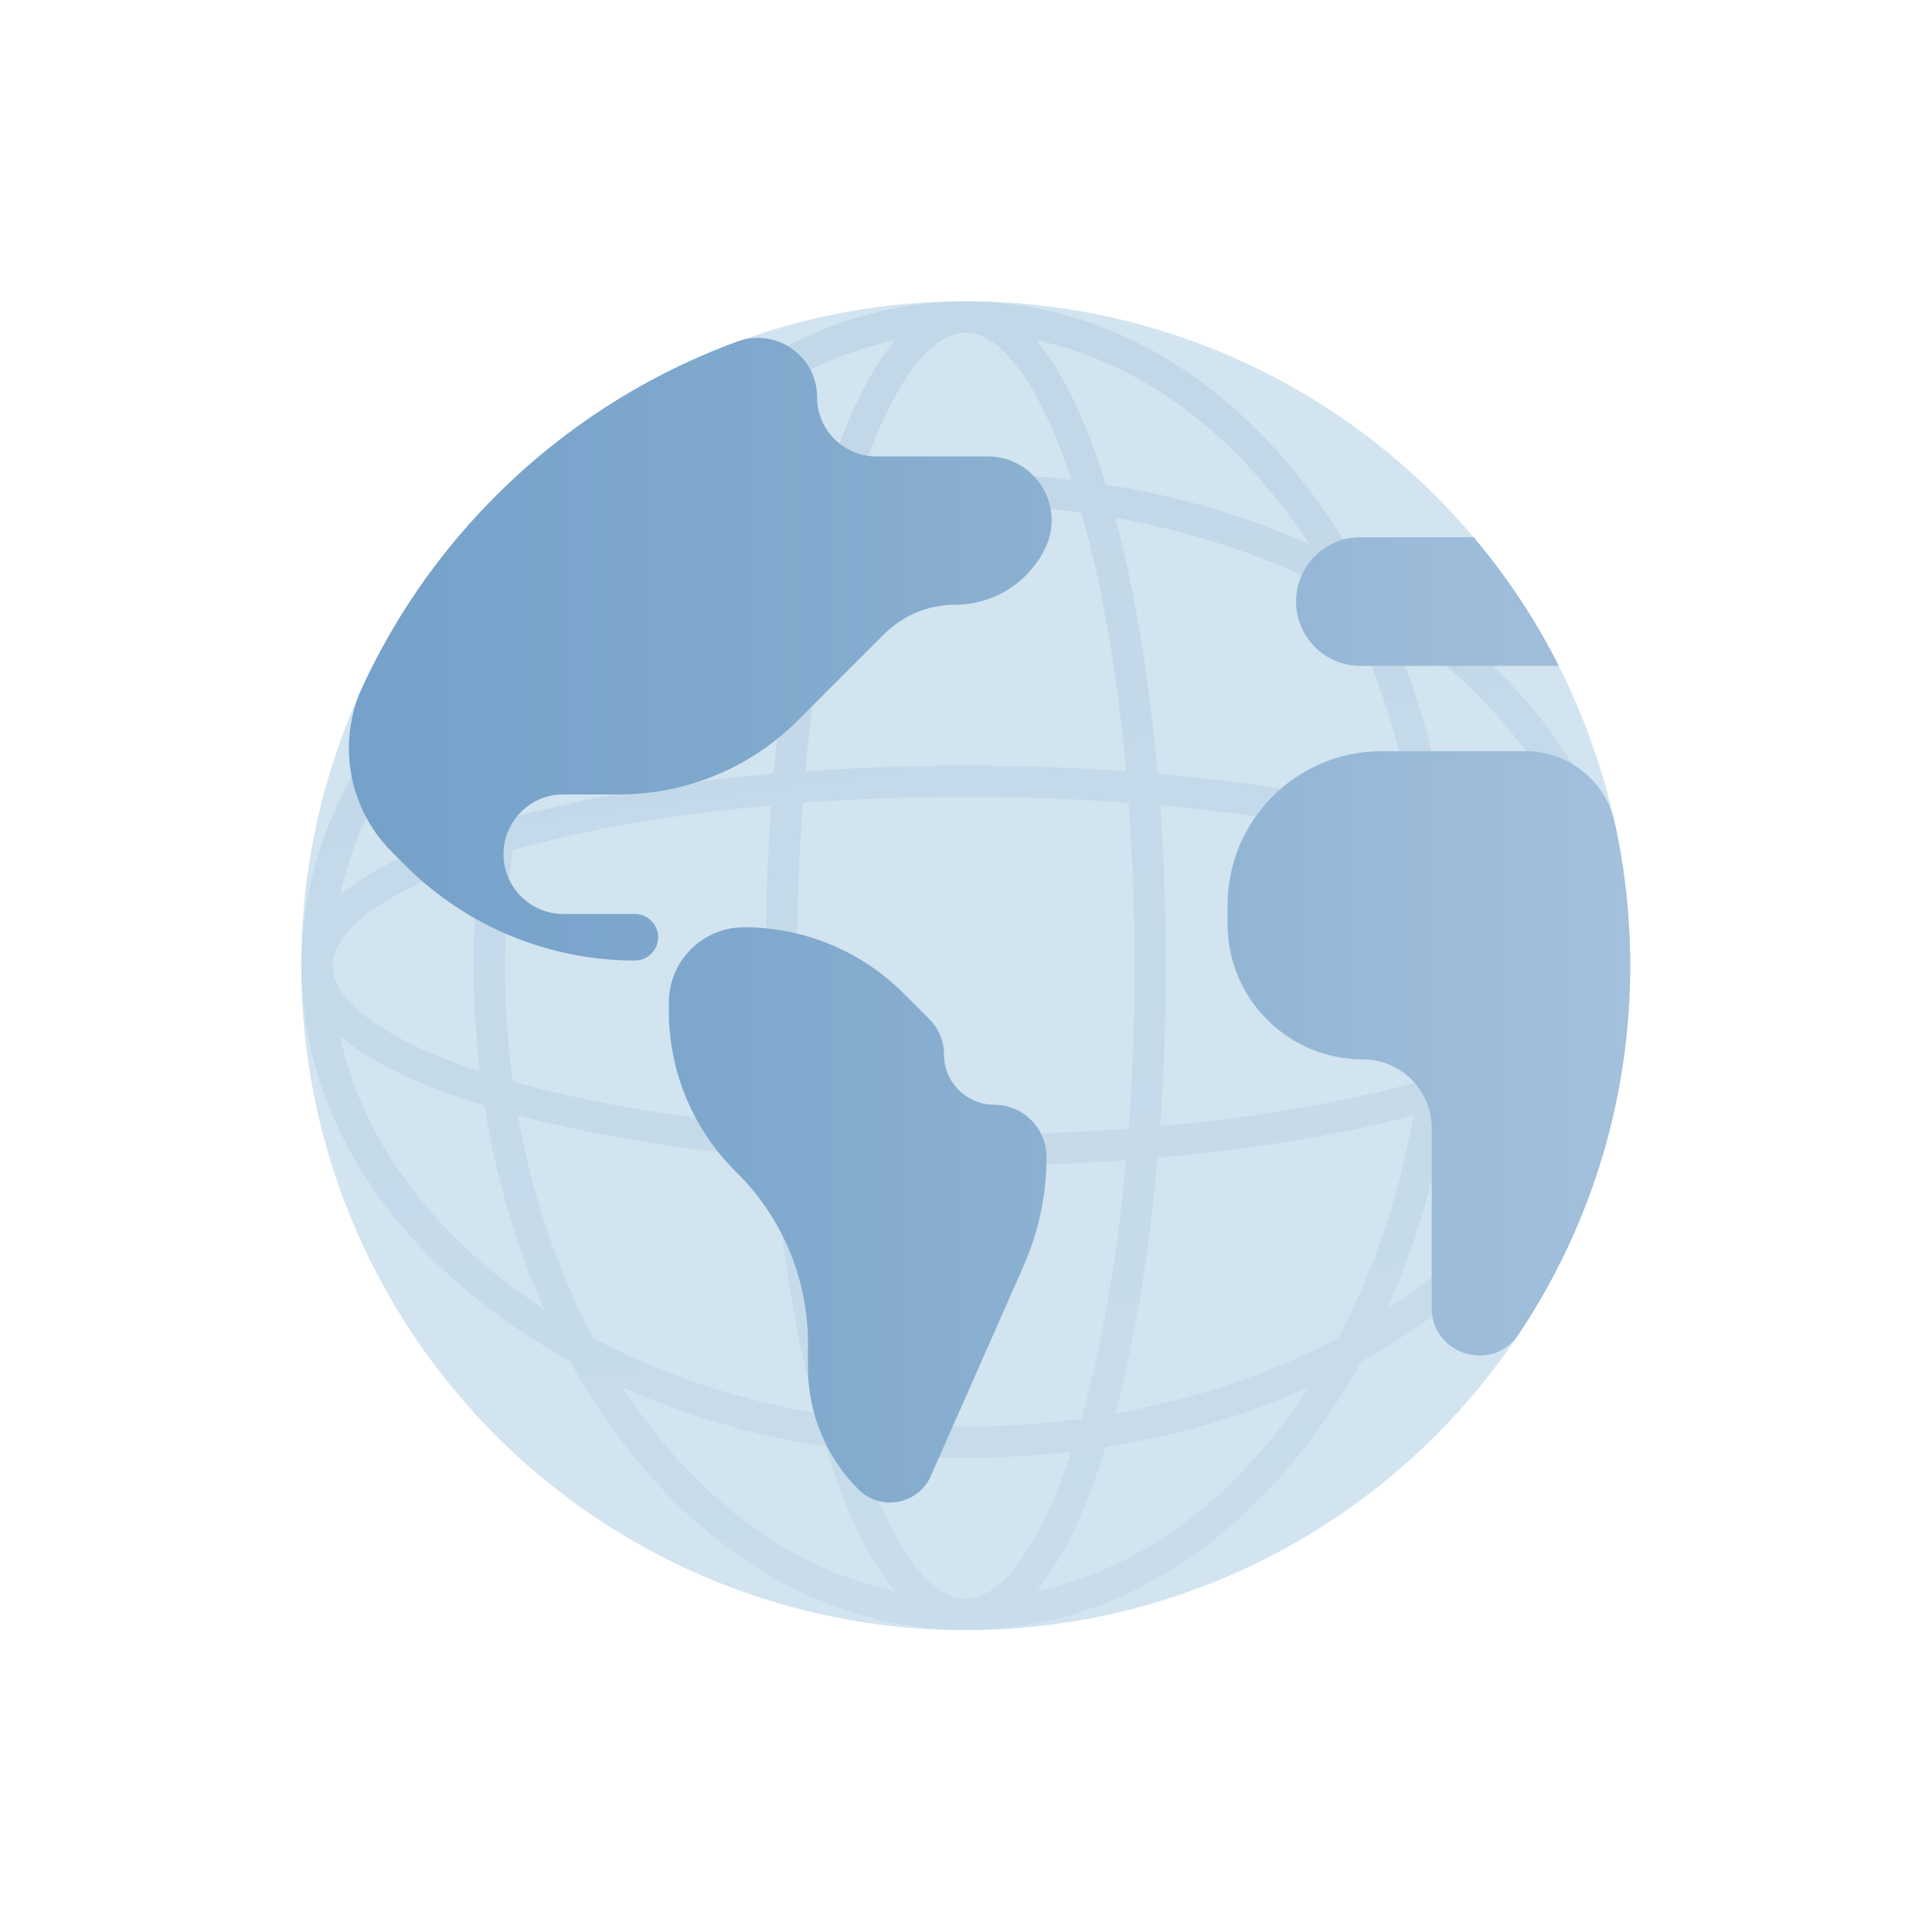 <svg width="20" height="20" viewBox="0 0 2134 2134" version="1.1" xmlns="http://www.w3.org/2000/svg" xmlns:xlink="http://www.w3.org/1999/xlink" xml:space="preserve" xmlns:serif="http://www.serif.com/" style="fill-rule:evenodd;clip-rule:evenodd;stroke-linejoin:round;stroke-miterlimit:2;"><g><g><circle cx="1066.67" cy="1066.67" r="733.958" style="fill:#609dc7;fill-opacity:0.28;"/><path d="M1583.47,680.622c-25.184,-18.502 -51.889,-35.466 -79.874,-50.876c-15.411,-27.986 -32.378,-54.693 -50.88,-79.878c-102.734,-139.855 -239.837,-216.878 -386.044,-216.878c-146.208,0 -283.308,77.023 -386.045,216.878c-18.502,25.185 -35.469,51.889 -50.879,79.878c-27.986,15.41 -54.69,32.377 -79.878,50.879c-139.852,102.734 -216.875,239.834 -216.875,386.042c0,146.207 77.023,283.308 216.878,386.044c25.185,18.502 51.889,35.469 79.878,50.88c15.41,27.985 32.377,54.69 50.879,79.877c102.737,139.855 239.837,216.878 386.045,216.878c146.207,-0 283.31,-77.023 386.044,-216.878c18.502,-25.185 35.469,-51.889 50.88,-79.877c27.985,-15.411 54.689,-32.378 79.874,-50.877c139.855,-102.737 216.878,-239.837 216.878,-386.044c-0,-146.208 -77.026,-283.311 -216.881,-386.048Zm-516.798,1085.18c-40.293,-0 -83.001,-60.021 -116.763,-162.435c38.269,4.501 77.273,6.836 116.763,6.836c39.49,-0 78.496,-2.332 116.765,-6.836c-33.765,102.414 -76.472,162.435 -116.765,162.435Zm-0,-190.142c-43.655,0 -86.374,-2.956 -127.836,-8.557c-23.009,-81.357 -39.714,-179.019 -49.273,-285.648c57.235,4.093 116.613,6.2 177.109,6.2c60.495,0 119.874,-2.11 177.108,-6.2c-9.559,106.629 -26.264,204.288 -49.273,285.648c-41.459,5.601 -84.181,8.557 -127.835,8.557Zm-0,-1208.13c40.293,-0 83,60.02 116.765,162.435c-38.269,-4.502 -77.275,-6.836 -116.765,-6.836c-39.49,-0 -78.496,2.334 -116.763,6.836c33.762,-102.415 76.47,-162.435 116.763,-162.435Zm-0,190.141c43.654,-0 86.376,2.956 127.835,8.557c23.009,81.36 39.714,179.02 49.273,285.648c-57.234,-4.093 -116.616,-6.2 -177.108,-6.2c-60.496,0 -119.874,2.11 -177.109,6.2c9.559,-106.628 26.264,-204.291 49.273,-285.648c41.462,-5.601 84.181,-8.557 127.836,-8.557Zm-186.455,508.996c0,-61.584 2.22,-121.93 6.5,-179.953c58.023,-4.28 118.371,-6.499 179.955,-6.499c61.583,0 121.932,2.219 179.955,6.499c4.28,58.023 6.499,118.372 6.499,179.953c-0,61.583 -2.219,121.929 -6.499,179.952c-58.023,4.28 -118.372,6.499 -179.955,6.499c-61.584,-0 -121.93,-2.219 -179.955,-6.499c-4.28,-58.023 -6.5,-118.369 -6.5,-179.952Zm-28.336,177.108c-106.628,-9.559 -204.291,-26.264 -285.648,-49.273c-5.601,-41.461 -8.557,-84.181 -8.557,-127.835c-0,-43.655 2.956,-86.374 8.557,-127.836c81.357,-23.009 179.02,-39.714 285.648,-49.273c-4.093,57.235 -6.2,116.613 -6.2,177.109c-0.003,60.495 2.107,119.874 6.2,177.108Zm429.584,-354.217c106.629,9.559 204.288,26.264 285.648,49.273c5.601,41.462 8.557,84.181 8.557,127.836c0,43.654 -2.956,86.374 -8.557,127.835c-81.36,23.009 -179.019,39.714 -285.648,49.273c4.093,-57.234 6.2,-116.613 6.2,-177.108c0,-60.496 -2.107,-119.874 -6.2,-177.109Zm-2.769,-34.913c-9.095,-104.513 -24.948,-200.889 -46.771,-282.571c90.069,15.954 173.355,44.633 246.066,83.28c38.643,72.71 67.325,155.996 83.276,246.063c-81.682,-21.823 -178.058,-37.677 -282.571,-46.772Zm-424.049,-0c-104.513,9.095 -200.889,24.949 -282.571,46.772c15.951,-90.067 44.633,-173.356 83.277,-246.063c72.711,-38.644 155.996,-67.326 246.063,-83.277c-21.817,81.676 -37.671,178.052 -46.769,282.568Zm-324.677,328.784c-102.415,-33.762 -162.435,-76.469 -162.435,-116.762c-0,-40.293 60.02,-83.001 162.435,-116.763c-4.502,38.269 -6.836,77.273 -6.836,116.763c-0,39.49 2.334,78.496 6.836,116.762Zm324.677,95.262c9.095,104.513 24.949,200.889 46.772,282.571c-90.067,-15.951 -173.355,-44.633 -246.063,-83.276c-38.644,-72.711 -67.326,-155.997 -83.277,-246.066c81.679,21.82 178.055,37.673 282.568,46.771Zm424.049,0c104.513,-9.095 200.889,-24.948 282.571,-46.771c-15.951,90.066 -44.633,173.352 -83.276,246.063c-72.711,38.646 -155.997,67.325 -246.066,83.279c21.823,-81.682 37.676,-178.058 46.771,-282.571Zm324.678,-328.787c102.414,33.765 162.432,76.47 162.432,116.763c-0,40.293 -60.018,82.997 -162.432,116.762c4.501,-38.266 6.836,-77.272 6.836,-116.762c-0,-39.49 -2.335,-78.496 -6.836,-116.763Zm154.278,38.98c-33.794,-28.817 -87.364,-54.724 -159.494,-76.89c-12.561,-79.526 -34.795,-155.297 -65.915,-224.695c118.09,76.896 200.218,182.488 225.409,301.585Zm-311.61,-387.786c-69.398,-31.12 -145.169,-53.354 -224.698,-65.915c-22.166,-72.129 -48.073,-125.703 -76.89,-159.496c119.1,25.19 224.692,107.319 301.588,225.411Zm-457.153,-225.414c-28.817,33.793 -54.724,87.367 -76.893,159.496c-79.526,12.561 -155.297,34.795 -224.694,65.915c76.898,-118.089 182.488,-200.218 301.587,-225.411Zm-387.789,311.613c-31.12,69.397 -53.354,145.168 -65.915,224.694c-72.129,22.166 -125.703,48.073 -159.496,76.89c25.193,-119.094 107.322,-224.686 225.411,-301.584Zm-225.411,457.152c33.793,28.817 87.367,54.724 159.496,76.893c12.561,79.526 34.795,155.297 65.915,224.695c-118.089,-76.899 -200.218,-182.488 -225.411,-301.588Zm311.613,387.789c69.397,31.12 145.168,53.354 224.694,65.915c22.169,72.13 48.073,125.703 76.893,159.497c-119.099,-25.194 -224.689,-107.322 -301.587,-225.412Zm457.152,225.412c28.82,-33.794 54.724,-87.367 76.89,-159.497c79.529,-12.561 155.3,-34.795 224.698,-65.915c-76.896,118.09 -182.488,200.218 -301.588,225.412Zm387.789,-311.616c31.12,-69.398 53.354,-145.166 65.915,-224.695c72.13,-22.166 125.7,-48.073 159.494,-76.89c-25.191,119.097 -107.319,224.689 -225.409,301.585Z" style="fill:url(#_Linear1);fill-rule:nonzero;"/><path d="M998.083,1097.23l28.415,28.411c10.393,10.394 16.23,24.489 16.23,39.185c0,30.605 24.811,55.415 55.415,55.415c31.918,0 57.793,25.873 57.793,57.79c0,41.502 -8.658,82.546 -25.424,120.51l-102.299,231.667c-14.003,31.712 -55.49,39.466 -80.004,14.952c-35.728,-35.728 -55.801,-84.186 -55.801,-134.714l-0,-26.947c-0,-70.25 -27.908,-137.624 -77.581,-187.297l-3.028,-3.028c-46.749,-46.746 -73.01,-110.151 -73.01,-176.262l-0,-9.657c-0,-45.859 37.175,-83.035 83.035,-83.035c66.108,-0 129.513,26.264 176.259,73.01Z" style="fill:url(#_Linear2);fill-rule:nonzero;"/><path d="M814.237,377.29c-183.76,67.311 -333.094,206.006 -414.442,382.499c-9.642,20.916 -14.414,43.749 -14.414,66.778c-0,42.901 17.042,84.043 47.376,114.377l15.001,15.001c67.222,67.222 158.397,104.988 253.464,104.988c14.201,0 25.714,-11.513 25.714,-25.714c0,-14.202 -11.513,-25.715 -25.714,-25.715l-79.049,0c-36.459,0 -66.013,-29.554 -66.013,-66.013c-0,-36.459 29.557,-66.013 66.013,-66.013l61.742,0c74.032,0 145.03,-29.41 197.38,-81.757l95.328,-95.328c20.758,-20.758 48.913,-32.421 78.269,-32.421c42.469,-0 81.193,-24.298 99.665,-62.536c22.644,-46.864 -11.501,-101.281 -63.549,-101.281l-122.997,0c-36.162,0 -65.478,-29.315 -65.478,-65.477c0,-45.638 -45.445,-77.083 -88.296,-61.388Z" style="fill:url(#_Linear3);fill-rule:nonzero;"/><path d="M1783.54,908.526c-10.138,-46.153 -51.403,-78.798 -98.659,-78.798l-158.771,-0c-94.001,-0 -170.206,76.205 -170.206,170.206l-0,20.709c-0,82.566 66.934,149.497 149.5,149.497c41.982,0 76.012,34.033 76.012,76.015l0,198.497c0,51.726 67.162,72.331 95.907,29.327c59.738,-89.367 100.377,-192.596 116.078,-303.839c4.749,-33.79 7.224,-68.358 7.224,-103.473c0,-54.302 -5.9,-107.21 -17.085,-158.141Z" style="fill:url(#_Linear4);fill-rule:nonzero;"/><path d="M1721.82,735.464l-219.238,0c-39.216,0 -71.007,-31.79 -71.007,-71.006c0,-39.217 31.791,-71.007 71.007,-71.007l125.147,-0c36.583,43.318 68.244,90.953 94.091,142.013Z" style="fill:url(#_Linear5);fill-rule:nonzero;"/></g></g><defs><linearGradient id="_Linear1" x1="0" y1="0" x2="1" y2="0" gradientUnits="userSpaceOnUse" gradientTransform="matrix(-264.095,-1902.37,1902.37,-264.095,1178.84,1874.73)"><stop offset="0" style="stop-color:#a3c0dc;stop-opacity:0.2"/><stop offset="0.21" style="stop-color:#99b9d7;stop-opacity:0.2"/><stop offset="0.48" style="stop-color:#8cb1d2;stop-opacity:0.2"/><stop offset="0.78" style="stop-color:#80a9cd;stop-opacity:0.2"/><stop offset="1" style="stop-color:#75a1ca;stop-opacity:0.2"/></linearGradient><linearGradient id="_Linear2" x1="0" y1="0" x2="1" y2="0" gradientUnits="userSpaceOnUse" gradientTransform="matrix(1415.24,0,0,1286.42,385.381,1016.41)"><stop offset="0" style="stop-color:#75a1ca;stop-opacity:1"/><stop offset="0.33" style="stop-color:#80a9cd;stop-opacity:1"/><stop offset="1" style="stop-color:#a3c0dc;stop-opacity:1"/></linearGradient><linearGradient id="_Linear3" x1="0" y1="0" x2="1" y2="0" gradientUnits="userSpaceOnUse" gradientTransform="matrix(1415.24,0,0,1286.42,385.381,1016.41)"><stop offset="0" style="stop-color:#75a1ca;stop-opacity:1"/><stop offset="0.33" style="stop-color:#80a9cd;stop-opacity:1"/><stop offset="1" style="stop-color:#a3c0dc;stop-opacity:1"/></linearGradient><linearGradient id="_Linear4" x1="0" y1="0" x2="1" y2="0" gradientUnits="userSpaceOnUse" gradientTransform="matrix(1415.24,0,0,1286.42,385.381,1016.41)"><stop offset="0" style="stop-color:#75a1ca;stop-opacity:1"/><stop offset="0.33" style="stop-color:#80a9cd;stop-opacity:1"/><stop offset="1" style="stop-color:#a3c0dc;stop-opacity:1"/></linearGradient><linearGradient id="_Linear5" x1="0" y1="0" x2="1" y2="0" gradientUnits="userSpaceOnUse" gradientTransform="matrix(1415.24,0,0,1286.42,385.381,1016.41)"><stop offset="0" style="stop-color:#75a1ca;stop-opacity:1"/><stop offset="0.33" style="stop-color:#80a9cd;stop-opacity:1"/><stop offset="1" style="stop-color:#a3c0dc;stop-opacity:1"/></linearGradient></defs></svg>